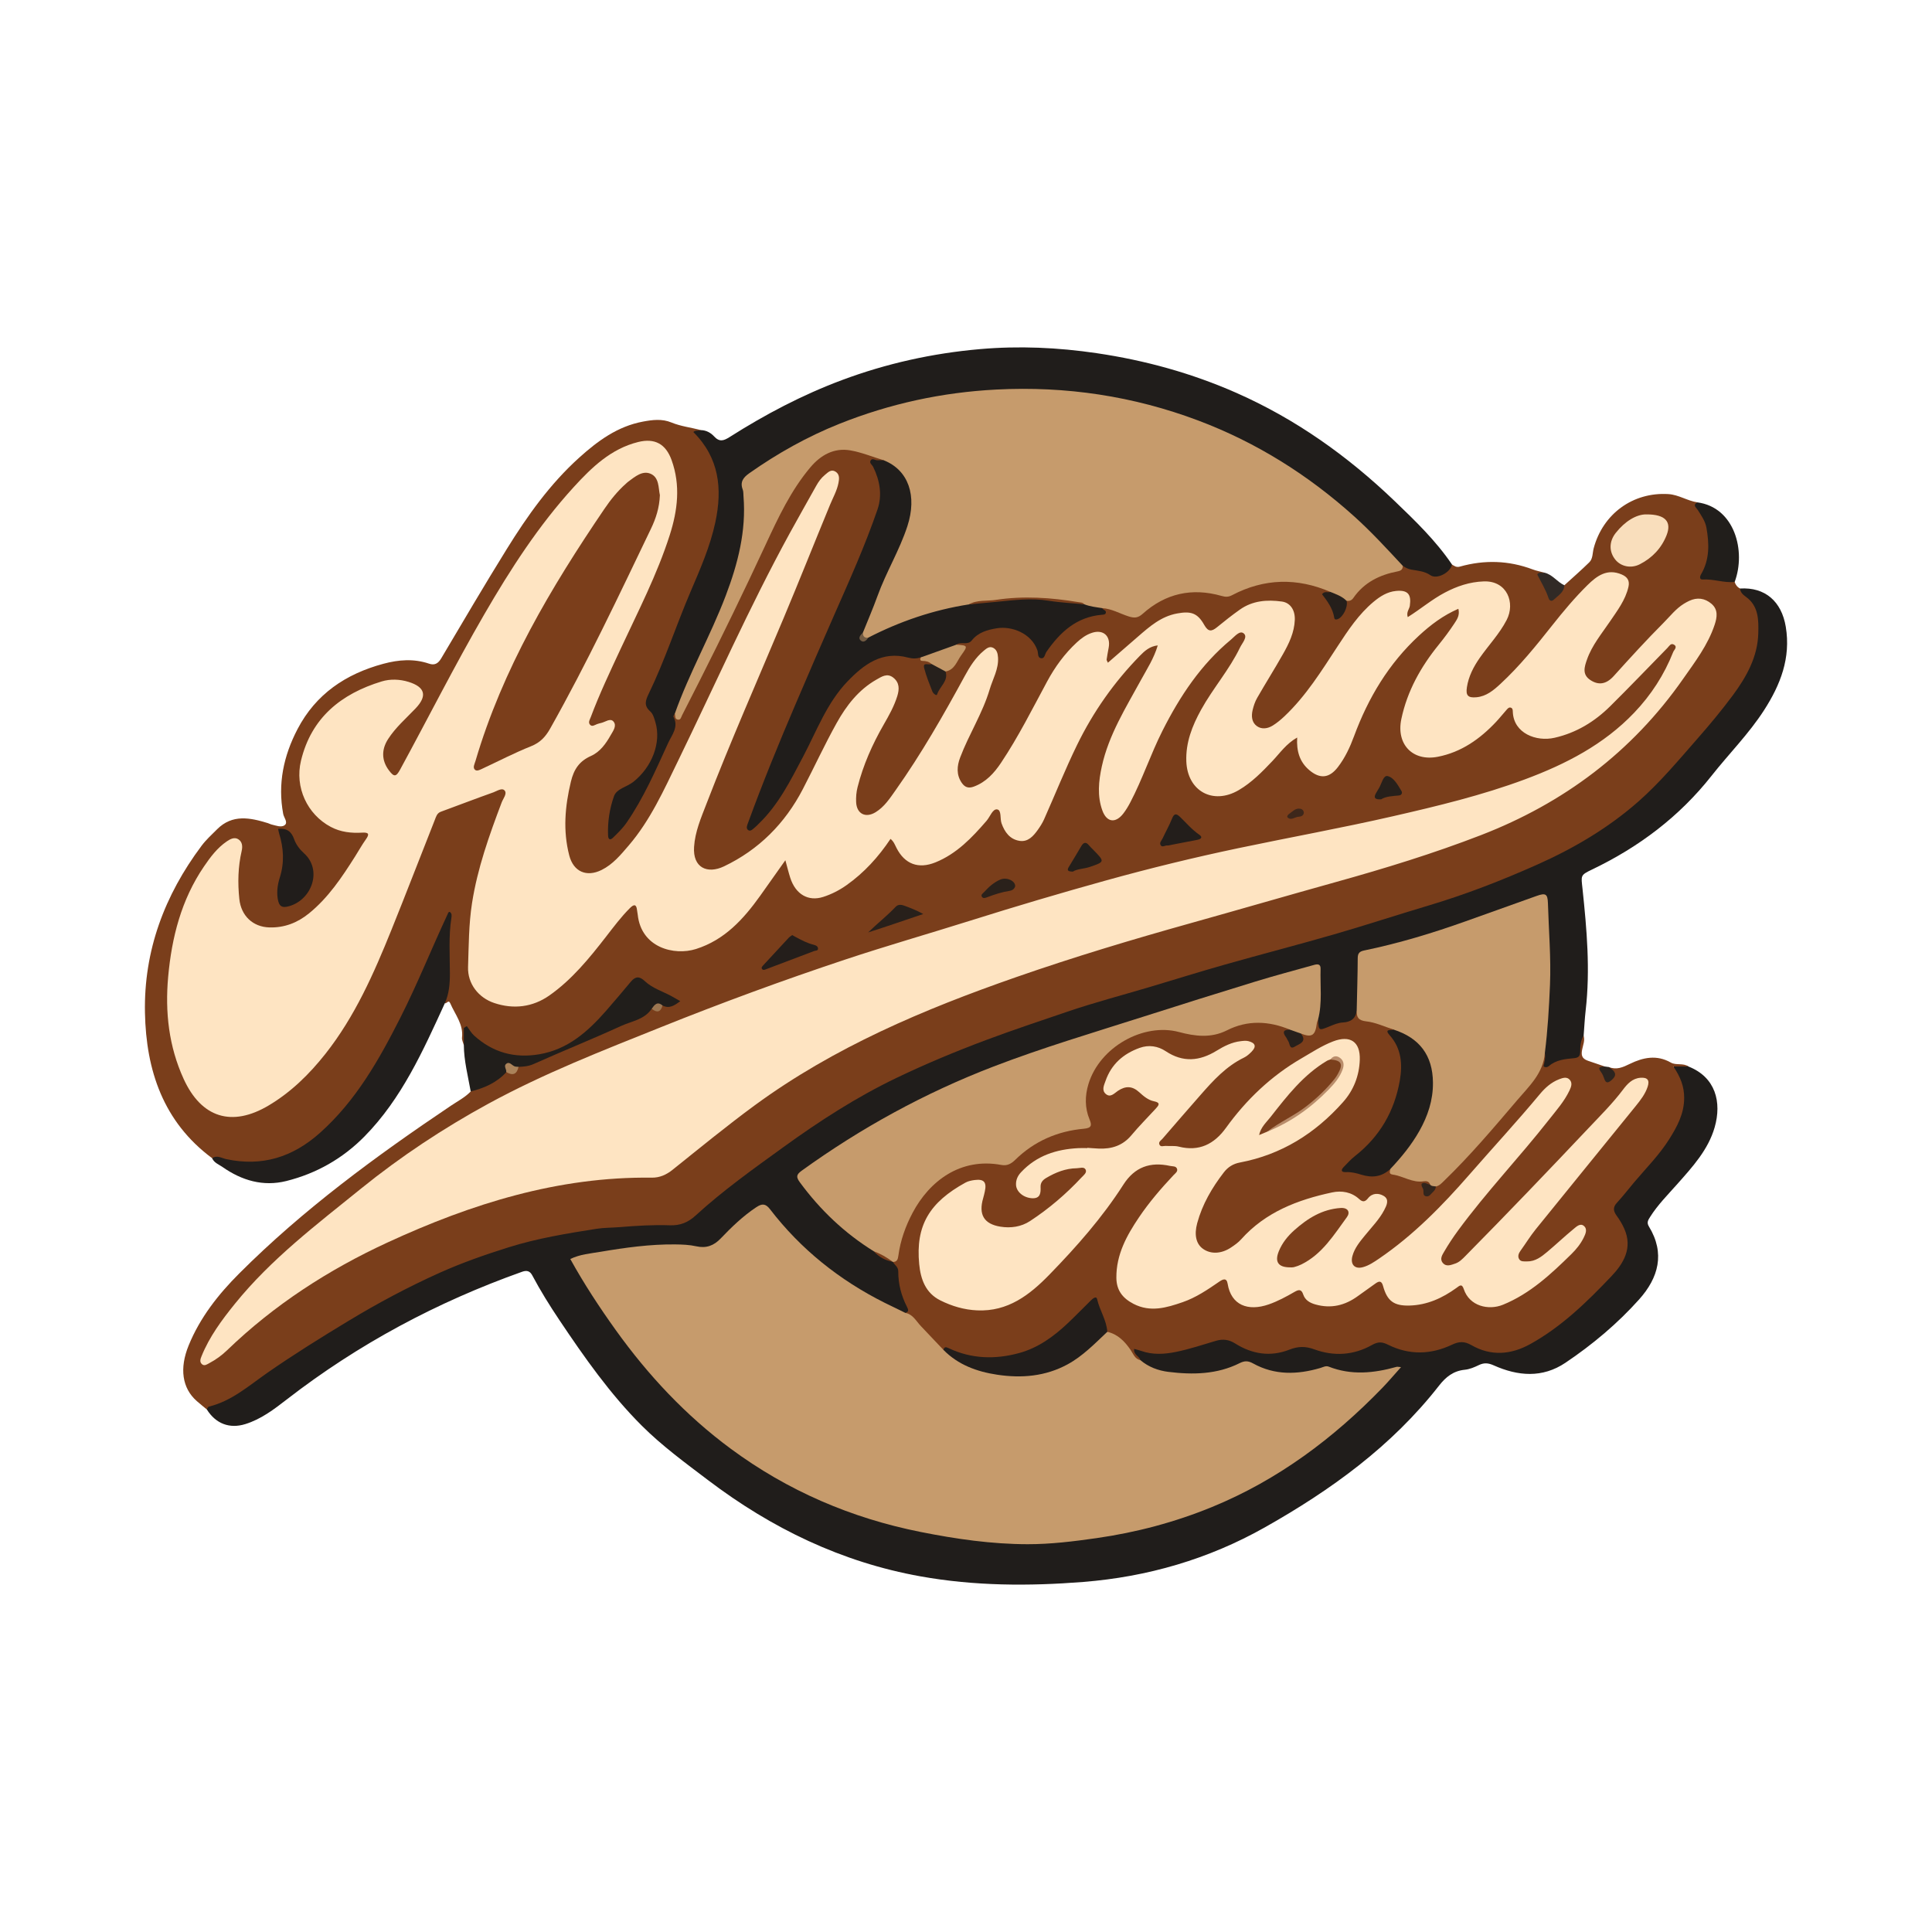 <?xml version="1.0" encoding="utf-8"?>
<!-- Generator: Adobe Illustrator 17.0.0, SVG Export Plug-In . SVG Version: 6.00 Build 0)  -->
<!DOCTYPE svg PUBLIC "-//W3C//DTD SVG 1.1//EN" "http://www.w3.org/Graphics/SVG/1.1/DTD/svg11.dtd">
<svg version="1.1" id="Layer_1" xmlns="http://www.w3.org/2000/svg" xmlns:xlink="http://www.w3.org/1999/xlink" x="0px" y="0px"
	 width="200px" height="200px" viewBox="0 0 200 200" enable-background="new 0 0 200 200" xml:space="preserve">

<g>
	<path fill="#7A3E1B" d="M48.014,108.188c-0.067-0.26-0.217-0.53-0.188-0.779c0.159-1.378-0.716-2.383-1.206-3.528
		c-0.196-0.457-0.385,0.059-0.568-0.029c-0.135-0.105-0.182-0.259-0.134-0.405c0.644-1.955,0.258-3.97,0.352-5.957
		c0.036-0.753-0.029-1.509,0.119-2.257c-1.881,4.212-3.66,8.461-5.845,12.518c-1.626,3.02-3.433,5.933-5.82,8.427
		c-2.605,2.722-5.607,4.613-9.582,4.375c-1.1-0.066-2.14-0.369-3.187-0.66c-5.055-3.755-6.831-9.076-6.949-15.059
		c-0.127-6.424,2.026-12.157,5.856-17.274c0.468-0.626,1.059-1.164,1.616-1.719c1.586-1.579,3.417-1.196,5.264-0.628
		c0.115,0.035,0.221,0.105,0.338,0.132c0.467,0.108,1.035,0.348,1.391,0.074c0.371-0.285-0.081-0.767-0.155-1.164
		c-0.58-3.108,0.043-6.016,1.483-8.776c1.9-3.639,4.998-5.715,8.883-6.763c1.584-0.427,3.154-0.55,4.736-0.013
		c0.581,0.197,0.942-0.019,1.257-0.551c2.247-3.791,4.478-7.593,6.801-11.338c2.123-3.423,4.45-6.702,7.468-9.425
		c1.928-1.74,3.977-3.252,6.615-3.745c0.995-0.186,1.974-0.309,2.945,0.092c0.983,0.406,2.041,0.519,3.058,0.789
		c-0.085,0.168-0.418,0.199-0.111,0.544c2.275,2.557,2.582,5.563,1.948,8.785c-0.502,2.551-1.535,4.914-2.543,7.282
		c-1.567,3.681-2.843,7.48-4.54,11.107c-0.171,0.365-0.161,0.698,0.088,1.021c1.499,1.941,1.254,4.965-1.008,7.271
		c-0.553,0.564-1.175,1.049-1.859,1.451c-0.317,0.186-0.665,0.371-0.763,0.743c-0.298,1.135-0.533,2.282-0.512,3.601
		c0.705-0.42,1.091-0.95,1.465-1.488c1.286-1.851,2.218-3.895,3.202-5.91c0.372-0.762,0.716-1.539,1.066-2.312
		c0.321-0.708,0.737-1.403,0.505-2.251c-0.063-0.23,0.008-0.492,0.319-0.564c0.389,0.219,0.597,0.026,0.786-0.309
		c0.463-0.82,0.817-1.692,1.244-2.529c2.699-5.292,5.259-10.65,7.767-16.035c1.072-2.303,2.256-4.568,3.89-6.551
		c1.557-1.889,3.423-2.437,5.732-1.668c0.519,0.173,1.049,0.294,1.578,0.43c0.295,0.076,0.706,0.047,0.726,0.525
		c-0.102,0.122-0.238,0.204-0.391,0.207c-0.58,0.012-0.533,0.289-0.356,0.707c0.807,1.905,0.582,3.77-0.158,5.655
		c-1.718,4.376-3.634,8.667-5.502,12.978c-2.447,5.647-4.93,11.279-7.041,17.064c-0.13,0.356-0.321,0.701-0.309,1.262
		c1.336-1.099,2.251-2.371,3.076-3.702c1.791-2.89,3.07-6.056,4.786-8.986c1.024-1.748,2.343-3.232,4.072-4.332
		c1.261-0.802,2.601-1.136,4.075-0.779c0.476,0.116,0.965,0.083,1.442,0.168c0.349,0.37,1.132,0.129,1.226,0.865
		c-0.308,0.236-0.506,0.479-0.301,0.916c0.252,0.539,0.333,1.153,0.664,1.71c0.594-0.557,0.771-1.262,0.985-1.949
		c0.567-0.443,0.955-1.037,1.397-1.593c0.439-0.553,0.261-0.851-0.275-1.112c-0.005-0.064,0.002-0.159,0.04-0.166
		c1.357-0.243,2.279-1.385,3.627-1.695c2.221-0.51,4.043,0.282,5.027,2.327c0.051,0.107,0.079,0.229,0.301,0.331
		c0.701-1.013,1.476-1.998,2.504-2.758c0.892-0.659,1.851-1.155,2.934-1.352c0.415-0.076,0.627-0.269,0.784-0.607
		c0.647-0.265,1.194,0.111,1.726,0.338c1.091,0.466,1.927,0.419,2.946-0.408c2.056-1.668,4.514-2.118,7.105-1.507
		c0.751,0.177,1.386,0.11,2.09-0.19c1.763-0.752,3.593-1.304,5.542-1.147c1.472,0.118,2.882,0.52,4.195,1.216
		c0.11,0.313-0.428,0.383-0.279,0.683c0.278,0.559,0.589,1.101,0.871,1.658c0.117,0.231,0.294,0.039,0.435-0.062
		c0.44-0.314,0.397-0.84,0.566-1.273c0.729-0.629,1.296-1.428,2.116-1.968c0.817-0.538,1.682-0.943,2.628-1.182
		c0.382-0.096,0.752-0.22,1.067-0.469c0.87,0.061,1.779,0.152,2.523,0.555c0.936,0.508,1.59,0.213,2.274-0.36
		c0.114-0.096,0.206-0.219,0.354-0.271c0.25,0.152,0.454,0.319,0.817,0.216c2.54-0.716,5.057-0.644,7.54,0.291
		c0.388,0.146,0.802,0.223,1.204,0.332c-0.075,0.148-0.356,0.221-0.341,0.257c0.301,0.722,0.62,1.44,1.07,2.081
		c0.129,0.183,0.328-0.011,0.466-0.12c0.335-0.263,0.515-0.676,0.879-0.911c0.864-0.789,1.749-1.558,2.583-2.378
		c0.38-0.374,0.322-0.961,0.452-1.448c0.95-3.563,4.064-5.837,7.729-5.611c1.068,0.066,1.97,0.701,3.01,0.854
		c0.018,0.39,0.298,0.653,0.484,0.954c1.164,1.896,1.173,3.897,0.482,5.923c-0.217,0.637-0.19,0.837,0.531,0.877
		c0.799,0.044,1.63,0.044,2.357,0.486c0.096,0.3,0.271,0.535,0.557,0.679c2.612,1.59,2.492,4.717,1.698,7.166
		c-0.625,1.925-1.767,3.581-3.022,5.153c-2.063,2.583-4.268,5.045-6.501,7.479c-3.885,4.234-8.675,7.138-13.892,9.43
		c-5.4,2.373-11.006,4.131-16.656,5.778c-6.519,1.9-13.09,3.614-19.595,5.561c-7.695,2.303-15.404,4.579-22.877,7.55
		c-6.136,2.439-11.922,5.517-17.274,9.428c-3.428,2.505-6.889,4.958-10.065,7.784c-0.668,0.594-1.397,0.856-2.307,0.864
		c-4.98,0.044-9.932,0.41-14.772,1.672c-3.289,0.857-6.483,1.987-9.586,3.397c-5.931,2.694-11.373,6.226-16.842,9.712
		c-1.351,0.861-2.498,2.018-3.908,2.813c-0.986,0.556-1.999,1.006-3.119,1.197c-0.347-0.288-0.701-0.569-1.039-0.866
		c-1.521-1.338-1.809-3.39-0.84-5.763c1.176-2.88,3.064-5.278,5.227-7.441c6.631-6.635,14.157-12.153,21.918-17.37
		c0.699-0.47,1.46-0.859,2.053-1.477c1.169-0.755,2.51-1.206,3.62-2.065c0.579,0.074,1.003-0.191,1.351-0.623
		c2.655-0.801,5.14-2.02,7.674-3.118c1.555-0.674,3.096-1.378,4.66-2.03c0.484-0.202,0.86-0.559,1.319-0.787
		c0.471,0.064,0.887-0.057,1.242-0.38c0.347-0.142,0.803,0.068,1.112-0.367c-0.707-0.548-1.553-0.809-2.3-1.247
		c-1.52-0.891-1.525-0.881-2.699,0.405c-1.507,1.65-2.794,3.515-4.665,4.81c-1.558,1.079-3.289,1.845-5.163,1.967
		c-2.171,0.142-4.18-0.522-5.852-2.004c-0.203-0.18-0.362-0.406-0.626-0.571C48.154,107.348,48.447,107.894,48.014,108.188z"/>
	<path fill="#201D1B" d="M21.409,145.904c0.065-0.099,0.114-0.268,0.198-0.288c2.367-0.573,4.131-2.152,6.062-3.497
		c2.726-1.898,5.555-3.655,8.398-5.376c3.042-1.841,6.179-3.516,9.427-4.976c2.329-1.047,4.728-1.884,7.166-2.649
		c2.971-0.931,6.017-1.429,9.073-1.91c0.805-0.127,1.627-0.111,2.441-0.178c1.715-0.142,3.445-0.25,5.162-0.188
		c1.096,0.039,1.904-0.306,2.671-1.008c2.839-2.599,5.97-4.824,9.082-7.077c3.723-2.695,7.57-5.184,11.718-7.173
		c3.036-1.455,6.142-2.752,9.302-3.932c2.785-1.041,5.605-1.976,8.416-2.933c2.753-0.938,5.573-1.674,8.363-2.505
		c2.646-0.788,5.281-1.614,7.937-2.366c3.761-1.066,7.547-2.044,11.303-3.129c3.26-0.943,6.486-2.005,9.739-2.974
		c3.858-1.149,7.599-2.604,11.271-4.242c3.799-1.694,7.36-3.791,10.486-6.547c2.228-1.965,4.135-4.253,6.091-6.484
		c1.275-1.455,2.514-2.939,3.668-4.496c1.424-1.922,2.572-3.995,2.634-6.414c0.033-1.321,0.06-2.818-1.275-3.775
		c-0.282-0.202-0.585-0.452-0.612-0.864c2.592-0.159,4.297,1.332,4.733,3.961c0.536,3.233-0.552,6.001-2.244,8.63
		c-1.577,2.45-3.64,4.512-5.434,6.788c-3.339,4.236-7.519,7.38-12.357,9.701c-1.258,0.603-1.153,0.62-1.006,2.014
		c0.441,4.181,0.811,8.37,0.325,12.579c-0.1,0.869-0.141,1.745-0.209,2.618c-0.088,0.621-0.303,1.226-0.269,1.86
		c0.022,0.404-0.143,0.641-0.526,0.715c-0.948,0.183-1.88,0.377-2.764,0.82c-0.559,0.28-0.835,0.003-0.768-0.65
		c0.034-0.333,0.071-0.66,0.016-0.992c0.15-1.897,0.356-3.788,0.44-5.693c0.092-2.089,0.171-4.171-0.025-6.255
		c-0.083-0.877-0.053-1.754-0.062-2.632c-0.015-1.526-0.076-1.589-1.548-1.07c-2.798,0.986-5.589,1.991-8.387,2.976
		c-2.603,0.916-5.264,1.628-7.954,2.226c-0.776,0.172-1.13,0.485-1.21,1.368c-0.143,1.573,0.037,3.151-0.182,4.715
		c-0.104,1.007-0.717,1.452-1.674,1.553c-0.482,0.051-0.923,0.263-1.371,0.441c-1.096,0.435-1.387,0.238-1.455-0.958
		c0.247-1.503,0.146-3.02,0.147-4.532c0.001-0.874-0.126-0.947-0.973-0.712c-6.277,1.739-12.506,3.637-18.689,5.685
		c-5.347,1.771-10.773,3.313-15.978,5.496c-4.761,1.997-9.308,4.398-13.637,7.209c-1.193,0.774-2.418,1.499-3.544,2.38
		c-0.569,0.445-0.691,0.755-0.233,1.386c1.694,2.33,3.752,4.271,6.086,5.937c0.37,0.264,0.761,0.497,1.104,0.797
		c0.546,0.583,1.268,0.87,1.982,1.174c0.086,0.041,0.162,0.094,0.231,0.159c0.386,0.251,0.536,0.622,0.57,1.065
		c0.087,1.144,0.346,2.244,0.805,3.302c0.178,0.409,0.37,0.882-0.295,1.091c-1.172-0.083-2.079-0.816-3.056-1.329
		c-4.209-2.209-7.857-5.127-10.831-8.859c-0.805-1.011-1.048-1.052-2.063-0.25c-1.022,0.808-2.013,1.659-2.9,2.619
		c-0.876,0.949-1.897,1.327-3.194,1.001c-1.218-0.306-2.486-0.242-3.714-0.122c-2.592,0.254-5.183,0.544-7.735,1.105
		c-0.583,0.128-0.806,0.309-0.448,0.899c2.334,3.838,4.788,7.585,7.79,10.951c2.226,2.496,4.599,4.829,7.231,6.891
		c3.36,2.632,7.017,4.76,10.954,6.413c4.306,1.807,8.794,2.885,13.403,3.579c1.983,0.298,3.98,0.351,5.96,0.626
		c1.333,0.185,2.662-0.106,3.989-0.19c4.404-0.281,8.723-1.086,12.912-2.479c5.279-1.757,10.145-4.295,14.509-7.785
		c1.992-1.593,3.898-3.271,5.734-5.037c0.68-0.654,1.213-1.435,2.056-2.238c-0.675,0.145-1.163,0.228-1.644,0.33
		c-1.552,0.329-3.082,0.196-4.588-0.228c-0.577-0.163-1.106-0.174-1.686-0.006c-2.327,0.67-4.614,0.615-6.808-0.514
		c-0.412-0.212-0.807-0.224-1.218-0.025c-2.275,1.103-4.709,1.058-7.136,0.916c-1.257-0.074-2.421-0.534-3.406-1.366
		c-0.231-0.426-0.942-0.74-0.584-1.299c0.33-0.516,0.879-0.047,1.327,0.026c1.53,0.248,3.015,0.062,4.477-0.423
		c0.921-0.306,1.859-0.549,2.803-0.776c0.685-0.165,1.322-0.122,1.927,0.242c1.974,1.188,4.016,1.434,6.166,0.494
		c0.613-0.268,1.244-0.169,1.861,0.067c2.138,0.816,4.217,0.68,6.215-0.441c0.499-0.28,0.985-0.293,1.475-0.046
		c2.3,1.162,4.597,1.128,6.897,0.007c0.588-0.286,1.169-0.251,1.752,0.027c0.41,0.195,0.827,0.374,1.246,0.551
		c1.67,0.708,3.27,0.315,4.715-0.5c3.518-1.985,6.481-4.66,9.021-7.788c1.257-1.548,1.253-3.196,0.109-4.863
		c-0.687-1-0.63-1.324,0.19-2.342c1.596-1.981,3.441-3.76,4.874-5.871c0.957-1.41,1.774-2.885,1.674-4.704
		c-0.041-0.755-0.233-1.422-0.6-2.065c-0.145-0.254-0.381-0.541-0.183-0.836c0.199-0.296,0.549-0.201,0.839-0.134
		c0.236,0.055,0.489-0.022,0.711,0.106c2.798,1.1,3.457,3.685,2.703,6.298c-0.671,2.325-2.289,4.086-3.857,5.856
		c-0.981,1.108-2.034,2.158-2.829,3.422c-0.199,0.316-0.37,0.57-0.119,0.981c1.698,2.78,0.991,5.313-1.014,7.553
		c-2.246,2.509-4.827,4.671-7.622,6.552c-2.396,1.612-4.93,1.39-7.437,0.268c-0.562-0.251-0.996-0.284-1.534-0.024
		c-0.457,0.221-0.955,0.434-1.45,0.482c-1.181,0.115-1.967,0.746-2.668,1.644c-4.892,6.267-11.203,10.822-18.043,14.678
		c-5.822,3.282-12.137,5.118-18.793,5.644c-5.626,0.445-11.257,0.423-16.842-0.578c-8.167-1.464-15.415-4.971-21.986-9.955
		c-2.361-1.791-4.769-3.549-6.864-5.641c-3.286-3.28-5.948-7.078-8.527-10.925c-1.008-1.503-1.964-3.039-2.815-4.639
		c-0.228-0.429-0.541-0.553-1.047-0.373c-8.801,3.13-16.941,7.473-24.335,13.196c-1.338,1.036-2.682,2.07-4.339,2.58
		C23.76,147.924,22.335,147.385,21.409,145.904z"/>
	<path fill="#7B3E1B" d="M93.724,135.911c0.384-0.123,0.317-0.331,0.166-0.626c-0.587-1.147-0.909-2.375-0.902-3.662
		c0.002-0.485-0.372-0.656-0.552-0.983c0.455-1.472,0.733-2.999,1.378-4.413c1.175-2.577,2.898-4.605,5.633-5.61
		c1.274-0.468,2.594-0.587,3.936-0.387c0.533,0.079,1.014,0.054,1.436-0.345c1.978-1.873,4.348-2.939,7.023-3.343
		c0.567-0.086,0.676-0.315,0.553-0.855c-0.703-3.091,0.528-6.059,3.169-7.79c2.04-1.337,4.19-1.904,6.642-1.335
		c1.849,0.429,3.686,0.373,5.502-0.46c1.954-0.896,3.947-0.65,5.849,0.325c0.018,0.358-0.382,0.692-0.051,1.077
		c0.147,0.172,0.136,0.531,0.429,0.514c0.32-0.019,0.521-0.269,0.597-0.587c0.04-0.171-0.013-0.363,0.12-0.513
		c0.792,0.038,1.386-0.167,1.439-1.107c0.009-0.155,0.108-0.35,0.355-0.273c0.059,1.177,0.059,1.177,1.194,0.71
		c0.444-0.182,0.881-0.374,1.376-0.401c0.779-0.043,1.329-0.378,1.43-1.225c0.667,1.056,1.89,0.908,2.86,1.305
		c0.379,0.155,0.863,0.097,1.031,0.603c-0.12,0.288-0.161,0.545,0.045,0.844c0.994,1.443,1.092,3.06,0.781,4.713
		c-0.581,3.096-2.12,5.644-4.531,7.667c-0.413,0.347-0.836,0.681-1.195,1.21c0.882,0.194,1.662,0.407,2.465,0.523
		c0.441,0.064,0.836-0.068,1.218-0.277c0.259-0.141,0.497-0.367,0.837-0.261c0.893,0.669,1.93,0.904,3.012,1.016
		c0.458,0.047,0.999-0.066,1.189,0.559c-0.04,0.183-0.187,0.219-0.34,0.234c-0.351,0.034-0.288,0.237-0.183,0.447
		c0.126,0.251,0.289,0.144,0.44,0.027c0.193-0.149,0.33-0.352,0.487-0.535c2.638-2.384,4.957-5.066,7.242-7.777
		c0.84-0.996,1.686-1.988,2.543-2.968c0.557-0.637,0.962-1.299,1.071-2.154c0.039-0.301-0.022-0.764,0.504-0.8
		c0.088,0.481-0.04,0.949-0.137,1.396c0.232,0.148,0.443,0.063,0.55-0.03c0.76-0.663,1.706-0.734,2.629-0.824
		c0.488-0.047,0.608-0.256,0.616-0.687c0.011-0.566,0.039-1.138,0.354-1.643c0.155,0.495-0.055,0.955-0.146,1.423
		c-0.108,0.556-0.08,0.941,0.598,1.178c0.566,0.199,1.142,0.379,1.708,0.582c-0.298,0.465-0.004,0.81,0.291,1.084
		c0.228,0.212,0.52-0.154,0.382-0.506c-0.069-0.174-0.364-0.247-0.23-0.514c0.796,0.326,1.451,0.034,2.184-0.325
		c1.358-0.664,2.784-0.972,4.242-0.136c0.545,0.312,1.273,0.016,1.829,0.408c-0.452,0-0.903,0-1.567,0
		c0.734,1.071,1.125,2.075,1.12,3.264c-0.007,1.639-0.736,2.969-1.549,4.261c-1.016,1.616-2.371,2.977-3.602,4.429
		c-0.606,0.715-1.174,1.464-1.81,2.15c-0.451,0.486-0.368,0.876-0.016,1.359c0.298,0.409,0.559,0.844,0.773,1.321
		c0.904,2.023-0.093,3.627-1.333,4.932c-2.518,2.65-5.149,5.219-8.392,7.016c-1.996,1.106-4.065,1.279-6.101,0.11
		c-0.709-0.407-1.264-0.397-2.008-0.043c-2.172,1.032-4.409,1.094-6.595,0.012c-0.62-0.307-1.029-0.355-1.705,0.027
		c-1.871,1.057-3.934,1.183-5.945,0.444c-0.93-0.342-1.69-0.321-2.586,0.03c-1.959,0.768-3.854,0.47-5.615-0.641
		c-0.639-0.404-1.27-0.487-1.987-0.274c-1.38,0.41-2.753,0.868-4.16,1.153c-1.175,0.237-2.397,0.313-3.578-0.109
		c-0.22-0.079-0.45-0.129-0.732-0.209c-0.075,0.612,0.533,0.754,0.652,1.166c-0.435,0.275-0.739-0.032-0.88-0.327
		c-0.567-1.182-1.601-1.852-2.629-2.54c-0.288-0.859-0.786-1.637-0.963-2.54c-0.132-0.674-0.445-0.597-0.853-0.202
		c-0.937,0.903-1.828,1.849-2.814,2.706c-2.545,2.211-5.488,3.11-8.821,2.827c-0.793-0.067-1.526-0.365-2.275-0.602
		c-0.369-0.117-0.708-0.355-1.125-0.29c-0.62-0.171-1.009-0.67-1.416-1.096c-0.853-0.894-1.581-1.908-2.579-2.664
		C93.665,136.045,93.688,135.968,93.724,135.911z"/>
	<path fill="#201D1B" d="M69.855,73.881c-0.052,0.104-0.177,0.248-0.145,0.306c0.582,1.071-0.159,1.884-0.551,2.741
		c-1.29,2.821-2.526,5.672-4.301,8.243c-0.401,0.581-0.902,1.059-1.397,1.546c-0.291,0.286-0.495,0.194-0.513-0.21
		c-0.063-1.405,0.155-2.803,0.617-4.097c0.273-0.764,1.334-0.948,1.995-1.47c1.923-1.52,2.913-4.051,2.291-6.163
		c-0.117-0.399-0.244-0.876-0.532-1.127c-0.692-0.602-0.496-1.149-0.166-1.83c1.666-3.432,2.837-7.069,4.334-10.572
		c1.001-2.341,2.028-4.674,2.566-7.19c0.744-3.481,0.397-6.673-2.279-9.334c0.26-0.247,0.561-0.085,0.79-0.198
		c0.549,0.012,1.019,0.278,1.358,0.648c0.564,0.616,1.005,0.452,1.624,0.059c3.674-2.333,7.511-4.353,11.598-5.881
		c4.614-1.725,9.372-2.78,14.279-3.21c4.063-0.356,8.095-0.174,12.127,0.422c4.994,0.738,9.805,2.064,14.43,4.102
		c6.158,2.714,11.541,6.554,16.374,11.186c2.139,2.05,4.279,4.112,5.956,6.586c-0.167,0.841-1.567,1.572-2.231,1.11
		c-0.607-0.422-1.297-0.459-1.967-0.58c-0.348-0.063-0.621-0.203-0.893-0.391c-0.487,0.083-0.698-0.315-0.933-0.593
		c-1.97-2.322-4.218-4.352-6.584-6.251c-6.754-5.42-14.386-8.912-22.931-10.409c-3.174-0.556-6.37-0.878-9.578-0.811
		c-7.042,0.146-13.823,1.537-20.242,4.545c-2.371,1.111-4.591,2.458-6.773,3.889c-0.755,0.495-1.088,1.046-0.98,2.026
		c0.434,3.93-0.52,7.643-1.969,11.258c-1.229,3.069-2.745,6.01-4.034,9.052c-0.248,0.587-0.493,1.174-0.7,1.776
		C70.378,73.403,70.268,73.763,69.855,73.881z"/>
	<path fill="#211E1C" d="M21.955,119.893c0.513-0.346,1.004,0.001,1.471,0.101c3.719,0.793,6.884-0.21,9.697-2.721
		c3.737-3.336,6.127-7.582,8.343-11.964c1.765-3.492,3.215-7.126,4.87-10.668c0.048-0.102,0.057-0.235,0.223-0.243
		c0.244,0.165,0.198,0.432,0.163,0.655c-0.291,1.899-0.154,3.81-0.149,5.714c0.003,1.072-0.082,2.102-0.522,3.086
		c-2.254,4.913-4.455,9.867-8.325,13.797c-2.252,2.286-4.977,3.831-8.085,4.609c-2.404,0.601-4.615-0.055-6.608-1.451
		C22.654,120.542,22.16,120.376,21.955,119.893z"/>
	<path fill="#211E1B" d="M67.465,104.423c-0.749,1.13-2.073,1.282-3.165,1.782c-2.993,1.371-6.053,2.595-9.057,3.941
		c-0.532,0.238-1.03,0.276-1.566,0.294c-0.352,0.34-1.087-0.206-1.26,0.545c-0.996,1.097-2.286,1.654-3.689,2
		c-0.285-1.592-0.696-3.165-0.713-4.797c0-0.59,0-1.18,0-1.77c0.102-0.067,0.204-0.134,0.307-0.2c0.25,0.33,0.455,0.71,0.756,0.983
		c1.932,1.744,4.17,2.379,6.759,1.935c2.959-0.507,5.011-2.347,6.888-4.479c0.877-0.997,1.727-2.017,2.581-3.034
		c0.463-0.552,0.881-0.593,1.436-0.066c0.798,0.756,1.874,1.071,2.821,1.592c0.261,0.144,0.517,0.295,0.859,0.492
		c-0.607,0.448-1.126,0.811-1.835,0.448C68.196,104.145,67.867,104.407,67.465,104.423z"/>
	<path fill="#211E1B" d="M179.572,60.243c-1.117,0.115-2.191-0.323-3.311-0.254c-0.34,0.021-0.309-0.297-0.167-0.538
		c0.895-1.523,0.849-3.161,0.557-4.816c-0.122-0.692-0.533-1.264-0.902-1.849c-0.146-0.232-0.581-0.505-0.029-0.782
		C179.578,52.529,180.765,57.056,179.572,60.243z"/>
	<path fill="#312A26" d="M161.945,60.586c-0.031,0.737-0.646,1.055-1.089,1.486c-0.205,0.199-0.447,0.165-0.554-0.163
		c-0.281-0.86-0.762-1.626-1.167-2.438c0.192-0.318,0.504-0.105,0.735-0.191C160.717,59.469,161.193,60.247,161.945,60.586z"/>
	<path fill="#2C241F" d="M166.539,110.461c0.802,0.509,0.861,0.897,0.218,1.412c-0.302,0.242-0.525,0.255-0.671-0.167
		c-0.088-0.253-0.188-0.518-0.35-0.727c-0.435-0.561,0.01-0.534,0.361-0.582C166.244,110.418,166.391,110.44,166.539,110.461z"/>
	<path fill="#FEE4C2" d="M145.729,63.885c1.343-0.842,2.495-1.829,3.829-2.534c1.269-0.671,2.582-1.116,4.05-1.165
		c2.416-0.08,3.274,2.231,2.361,3.994c-0.745,1.438-1.864,2.604-2.781,3.916c-0.648,0.928-1.16,1.912-1.335,3.048
		c-0.131,0.85,0.111,1.116,0.982,1.037c1.033-0.093,1.777-0.725,2.491-1.385c1.986-1.838,3.681-3.935,5.354-6.051
		c1.147-1.45,2.334-2.871,3.652-4.17c0.975-0.961,2.039-1.753,3.551-1.103c0.604,0.26,0.838,0.656,0.692,1.288
		c-0.313,1.363-1.149,2.449-1.909,3.571c-0.862,1.273-1.86,2.462-2.38,3.94c-0.269,0.765-0.52,1.545,0.334,2.118
		c0.833,0.559,1.638,0.477,2.435-0.407c1.684-1.867,3.374-3.724,5.15-5.504c0.683-0.684,1.275-1.464,2.114-1.98
		c0.179-0.11,0.363-0.212,0.553-0.3c0.824-0.386,1.607-0.276,2.289,0.297c0.723,0.608,0.593,1.408,0.339,2.178
		c-0.695,2.1-2.031,3.841-3.274,5.618c-5.29,7.562-12.348,12.848-20.93,16.166c-4.909,1.898-9.929,3.438-14.995,4.849
		c-5.039,1.404-10.062,2.867-15.1,4.276c-6.056,1.694-12.076,3.502-18.014,5.572c-9.555,3.331-18.839,7.242-27.063,13.273
		c-2.902,2.129-5.687,4.418-8.499,6.668c-0.65,0.52-1.337,0.826-2.152,0.816c-9.69-0.121-18.666,2.702-27.337,6.701
		c-6.136,2.83-11.755,6.464-16.639,11.177c-0.545,0.526-1.163,0.97-1.833,1.325c-0.225,0.119-0.499,0.334-0.756,0.108
		c-0.271-0.239-0.16-0.542-0.041-0.837c0.816-2.016,2.091-3.735,3.445-5.411c3.746-4.638,8.468-8.214,13.054-11.924
		c4.118-3.331,8.526-6.25,13.184-8.792c5.743-3.135,11.823-5.5,17.876-7.928c6.281-2.519,12.633-4.856,19.054-6.992
		c4.298-1.43,8.657-2.676,12.978-4.037c4.671-1.471,9.365-2.863,14.084-4.172c4.519-1.253,9.071-2.365,13.663-3.33
		c5.326-1.119,10.683-2.086,15.991-3.302c4.627-1.06,9.237-2.168,13.691-3.829c4.2-1.566,8.131-3.585,11.28-6.884
		c1.754-1.838,3.111-3.931,4.043-6.292c0.086-0.217,0.494-0.531,0.057-0.77c-0.309-0.169-0.473,0.164-0.657,0.352
		c-1.971,2.012-3.917,4.049-5.919,6.03c-1.617,1.6-3.502,2.754-5.762,3.269c-1.907,0.435-4.217-0.466-4.322-2.647
		c-0.009-0.18,0.005-0.395-0.198-0.469c-0.201-0.073-0.338,0.096-0.456,0.229c-0.363,0.408-0.701,0.837-1.074,1.234
		c-1.669,1.778-3.61,3.148-6.039,3.62c-2.618,0.509-4.321-1.31-3.775-3.903c0.612-2.91,2.017-5.41,3.87-7.694
		c0.571-0.704,1.114-1.435,1.613-2.191c0.272-0.413,0.592-0.854,0.422-1.53c-1.563,0.676-2.863,1.654-4.076,2.775
		c-3.137,2.898-5.257,6.444-6.727,10.421c-0.418,1.132-0.93,2.236-1.678,3.203c-0.885,1.144-1.847,1.238-2.952,0.302
		c-1-0.846-1.337-1.97-1.254-3.375c-1.142,0.647-1.786,1.613-2.56,2.429c-1.066,1.123-2.14,2.226-3.491,3.017
		c-2.659,1.557-5.31,0.109-5.425-2.98c-0.072-1.941,0.606-3.67,1.526-5.336c1.228-2.225,2.931-4.151,4.034-6.449
		c0.225-0.469,0.822-1.085,0.388-1.455c-0.419-0.357-0.929,0.311-1.324,0.638c-3.111,2.575-5.281,5.85-7.086,9.421
		c-1.228,2.43-2.075,5.025-3.341,7.434c-0.21,0.399-0.444,0.793-0.719,1.149c-0.797,1.031-1.715,0.929-2.168-0.312
		c-0.545-1.494-0.389-3.055-0.057-4.57c0.716-3.267,2.483-6.068,4.058-8.954c0.618-1.133,1.336-2.221,1.732-3.569
		c-0.829,0.091-1.357,0.569-1.848,1.072c-2.665,2.725-4.829,5.799-6.503,9.23c-1.232,2.525-2.271,5.131-3.413,7.693
		c-0.17,0.382-0.4,0.745-0.643,1.087c-0.468,0.657-1.021,1.294-1.914,1.149c-0.992-0.161-1.529-0.909-1.85-1.814
		c-0.176-0.497,0.02-1.364-0.455-1.439c-0.466-0.074-0.73,0.755-1.095,1.178c-1.511,1.75-3.095,3.419-5.3,4.308
		c-1.758,0.709-3.168,0.179-4.023-1.494c-0.164-0.32-0.277-0.662-0.619-0.941c-1.256,1.879-2.729,3.498-4.551,4.789
		c-0.749,0.53-1.548,0.939-2.415,1.218c-1.543,0.497-2.858-0.261-3.412-1.972c-0.174-0.537-0.305-1.088-0.508-1.824
		c-0.936,1.322-1.765,2.502-2.603,3.674c-1.732,2.423-3.685,4.578-6.653,5.516c-2.249,0.711-5.672-0.127-6.029-3.571
		c-0.016-0.151-0.055-0.299-0.07-0.449c-0.067-0.656-0.336-0.616-0.729-0.225c-0.926,0.922-1.702,1.968-2.501,2.996
		c-1.732,2.229-3.524,4.428-5.846,6.058c-1.715,1.203-3.698,1.46-5.725,0.774c-1.604-0.543-2.75-1.982-2.692-3.724
		c0.073-2.203,0.069-4.413,0.411-6.609c0.563-3.617,1.784-7.028,3.07-10.426c0.153-0.404,0.577-0.896,0.313-1.222
		c-0.271-0.335-0.798,0.047-1.176,0.181c-1.82,0.645-3.623,1.341-5.436,2.006c-0.407,0.149-0.494,0.519-0.622,0.842
		c-1.503,3.794-2.963,7.604-4.491,11.387c-1.823,4.515-3.783,8.969-6.83,12.828c-1.66,2.101-3.557,3.968-5.883,5.351
		c-3.811,2.265-6.957,1.278-8.798-2.748c-1.54-3.369-1.931-6.919-1.604-10.559c0.367-4.085,1.36-7.99,3.711-11.437
		c0.664-0.974,1.37-1.923,2.372-2.603c0.377-0.256,0.789-0.457,1.176-0.215c0.417,0.261,0.464,0.725,0.351,1.218
		c-0.378,1.641-0.417,3.301-0.241,4.972c0.182,1.726,1.391,2.893,3.119,2.94c1.542,0.042,2.888-0.475,4.093-1.454
		c2.012-1.634,3.412-3.748,4.775-5.899c0.372-0.587,0.709-1.199,1.112-1.763c0.389-0.545,0.301-0.735-0.372-0.696
		c-1.133,0.066-2.234-0.049-3.262-0.595c-2.442-1.297-3.743-4.103-3.084-6.847c1.072-4.46,4.159-6.932,8.351-8.21
		c0.886-0.27,1.875-0.237,2.788,0.047c1.725,0.536,1.956,1.453,0.718,2.752c-0.981,1.03-2.068,1.964-2.845,3.176
		c-0.696,1.085-0.667,2.211,0.078,3.211c0.534,0.718,0.75,0.715,1.166-0.049c2.916-5.354,5.659-10.802,8.717-16.078
		c2.704-4.665,5.621-9.195,9.268-13.185c1.851-2.025,3.844-3.961,6.667-4.66c1.714-0.424,2.856,0.195,3.461,1.878
		c0.938,2.61,0.625,5.188-0.19,7.744c-1.308,4.101-3.286,7.915-5.093,11.803c-1.082,2.327-2.184,4.646-3.086,7.052
		c-0.094,0.251-0.286,0.528-0.094,0.769c0.222,0.278,0.495,0.046,0.743-0.042c0.143-0.051,0.29-0.091,0.437-0.124
		c0.427-0.097,0.94-0.533,1.268-0.139c0.368,0.442-0.056,0.988-0.294,1.409c-0.493,0.876-1.098,1.729-2.032,2.146
		c-1.207,0.539-1.776,1.371-2.087,2.667c-0.613,2.552-0.831,5.072-0.172,7.626c0.437,1.694,1.788,2.288,3.353,1.512
		c1.172-0.582,1.981-1.572,2.81-2.539c2.231-2.605,3.617-5.701,5.098-8.745c3.831-7.872,7.363-15.89,11.569-23.578
		c0.898-1.641,1.826-3.266,2.736-4.901c0.238-0.428,0.521-0.822,0.9-1.131c0.318-0.26,0.647-0.633,1.113-0.331
		c0.428,0.277,0.374,0.743,0.293,1.159c-0.156,0.808-0.568,1.524-0.879,2.277c-1.612,3.909-3.172,7.839-4.808,11.738
		c-2.687,6.404-5.495,12.758-7.993,19.241c-0.553,1.436-1.167,2.849-1.269,4.425c-0.141,2.164,1.378,2.833,3.1,2.012
		c3.597-1.714,6.313-4.439,8.157-7.989c1.183-2.276,2.258-4.612,3.506-6.851c1.005-1.804,2.268-3.441,4.121-4.495
		c0.547-0.311,1.115-0.702,1.748-0.193c0.642,0.515,0.627,1.186,0.406,1.902c-0.324,1.049-0.856,1.996-1.399,2.939
		c-1.179,2.051-2.135,4.195-2.715,6.498c-0.128,0.508-0.168,1.016-0.147,1.532c0.051,1.216,0.968,1.695,2.018,1.052
		c0.905-0.554,1.466-1.424,2.061-2.264c2.676-3.778,4.965-7.79,7.175-11.851c0.52-0.956,1.099-1.886,1.952-2.594
		c0.273-0.226,0.585-0.511,0.978-0.308c0.385,0.199,0.479,0.587,0.505,1.003c0.075,1.201-0.543,2.216-0.867,3.308
		c-0.735,2.474-2.153,4.653-3.057,7.053c-0.327,0.867-0.407,1.771,0.166,2.609c0.314,0.459,0.686,0.602,1.246,0.397
		c1.267-0.465,2.113-1.405,2.823-2.467c1.798-2.69,3.243-5.584,4.777-8.427c0.81-1.5,1.803-2.865,3.06-4.029
		c0.471-0.436,0.971-0.805,1.595-1.006c1.143-0.367,1.93,0.321,1.715,1.522c-0.075,0.416-0.156,0.831-0.217,1.249
		c-0.011,0.073,0.06,0.159,0.132,0.33c1.054-0.914,2.07-1.796,3.087-2.678c1.213-1.053,2.407-2.114,4.079-2.42
		c1.413-0.259,2.104-0.065,2.804,1.179c0.409,0.726,0.753,0.714,1.323,0.248c0.772-0.632,1.557-1.253,2.372-1.829
		c1.315-0.93,2.818-1.045,4.351-0.832c0.863,0.12,1.37,0.875,1.333,1.892c-0.047,1.307-0.605,2.459-1.231,3.564
		c-0.862,1.521-1.795,3.002-2.666,4.519c-0.222,0.387-0.37,0.832-0.472,1.269c-0.143,0.614-0.096,1.265,0.447,1.653
		c0.504,0.36,1.125,0.259,1.64-0.061c0.433-0.269,0.834-0.603,1.206-0.954c2.245-2.121,3.855-4.725,5.529-7.283
		c1.077-1.646,2.167-3.293,3.697-4.569c0.675-0.563,1.419-1.042,2.334-1.128c1.207-0.113,1.599,0.333,1.423,1.541
		C145.891,63.071,145.563,63.352,145.729,63.885z"/>
	<path fill="#C69B6C" d="M69.855,73.881c1.484-4.192,3.697-8.07,5.274-12.221c1.257-3.307,2.129-6.688,1.838-10.274
		c-0.02-0.241,0-0.5-0.084-0.719c-0.297-0.781,0.073-1.248,0.674-1.672c2.927-2.062,6.033-3.803,9.357-5.13
		c5.208-2.078,10.603-3.25,16.224-3.539c7.214-0.371,14.192,0.676,20.924,3.214c5.998,2.261,11.355,5.621,16.128,9.919
		c1.784,1.606,3.397,3.368,5.027,5.119c-0.006,0.352-0.159,0.5-0.534,0.571c-1.86,0.353-3.476,1.146-4.587,2.754
		c-0.184,0.266-0.411,0.325-0.697,0.302c-0.663-0.122-1.255-0.371-1.675-0.931c-3.446-1.48-6.848-1.413-10.179,0.338
		c-0.396,0.208-0.695,0.191-1.101,0.075c-3.052-0.868-5.797-0.261-8.162,1.861c-0.48,0.43-0.855,0.452-1.453,0.261
		c-0.908-0.29-1.753-0.798-2.732-0.856c-0.695,0.466-1.334,0.042-1.991-0.122c-0.732-0.448-1.583-0.37-2.377-0.487
		c-2.248-0.332-4.503-0.32-6.755,0.058c-0.859,0.144-1.75,0.081-2.588,0.375c-3.359,0.671-6.618,1.654-9.713,3.142
		c-0.272,0.131-0.537,0.279-0.846,0.313c-0.427,0.007-0.67-0.194-0.708-0.626c0.865-2.771,1.965-5.451,3.23-8.061
		c0.689-1.421,1.26-2.873,1.594-4.421c0.42-1.945-0.181-3.5-1.713-4.73c-0.276-0.222-0.65-0.349-0.75-0.749
		c-1.148-0.35-2.276-0.816-3.449-1.022c-1.701-0.298-3.08,0.494-4.144,1.757c-2.025,2.402-3.342,5.231-4.652,8.051
		c-2.196,4.728-4.472,9.417-6.823,14.07c-0.599,1.185-1.21,2.365-1.807,3.551c-0.107,0.212-0.139,0.514-0.468,0.438
		C69.825,74.419,69.928,74.097,69.855,73.881z"/>
	<path fill="#201D1B" d="M89.866,66.017c3.29-1.698,6.753-2.875,10.415-3.447c3.985-0.724,7.971-0.873,11.958-0.016
		c0.598,0.236,1.232,0.301,1.86,0.399c0.08,0.197,0.421,0.204,0.381,0.463c-0.034,0.223-0.26,0.212-0.436,0.227
		c-2.613,0.227-4.31,1.806-5.717,3.836c-0.161,0.233-0.178,0.694-0.524,0.664c-0.428-0.038-0.309-0.528-0.408-0.813
		c-0.623-1.787-2.665-2.534-4.181-2.295c-0.975,0.154-1.952,0.42-2.621,1.268c-0.423,0.536-1.128,0.069-1.601,0.438
		c-0.024,0.122-0.062,0.264-0.171,0.306c-1.137,0.437-2.217,1.079-3.5,1.007c-0.438,0.133-0.852,0.144-1.318,0.019
		c-2.69-0.719-4.581,0.705-6.281,2.479c-2.126,2.219-3.172,5.095-4.574,7.753c-1.309,2.481-2.555,5.007-4.624,6.987
		c-0.109,0.105-0.207,0.224-0.326,0.316c-0.23,0.177-0.485,0.526-0.765,0.31c-0.245-0.189-0.066-0.544,0.041-0.837
		c1.492-4.082,3.134-8.104,4.844-12.099c1.324-3.095,2.655-6.187,4.014-9.266c1.6-3.625,3.226-7.242,4.511-10.99
		c0.499-1.456,0.244-2.985-0.455-4.398c-0.11-0.223-0.463-0.422-0.226-0.706c0.179-0.213,0.45,0.044,0.687,0.025
		c0.21-0.017,0.423-0.001,0.634,0c2.575,1.018,3.468,3.684,2.452,6.813c-0.815,2.509-2.204,4.765-3.097,7.239
		c-0.461,1.277-1.003,2.525-1.508,3.786c-0.118,0.211-0.229,0.45-0.013,0.635C89.496,66.271,89.704,66.176,89.866,66.017z"/>
	<path fill="#F9DEBC" d="M170.442,53.251c2.006-0.013,2.619,0.8,2.08,2.161c-0.529,1.337-1.486,2.345-2.765,2.998
		c-0.93,0.474-1.975,0.233-2.549-0.488c-0.645-0.811-0.655-1.854,0.052-2.752C168.201,53.973,169.401,53.228,170.442,53.251z"/>
	<path fill="#211D1B" d="M28.792,85.8c0.934-0.083,1.386,0.305,1.654,1.066c0.199,0.567,0.579,1.063,1.032,1.473
		c1.89,1.707,0.837,4.753-1.502,5.456c-0.801,0.241-1.105,0.035-1.232-0.799c-0.112-0.736,0.008-1.486,0.218-2.147
		c0.496-1.562,0.4-3.064-0.071-4.585C28.85,86.128,28.831,85.984,28.792,85.8z"/>
	<path fill="#241E1B" d="M82.008,96.8c0.125,0.069,0.227,0.128,0.331,0.183c0.609,0.327,1.215,0.654,1.896,0.819
		c0.197,0.048,0.439,0.145,0.447,0.39c0.008,0.247-0.251,0.2-0.408,0.26c-1.652,0.625-3.305,1.25-4.956,1.877
		c-0.143,0.054-0.3,0.133-0.418-0.003c-0.128-0.148-0.001-0.279,0.099-0.387c0.88-0.955,1.76-1.909,2.646-2.858
		C81.744,96.975,81.877,96.9,82.008,96.8z"/>
	<path fill="#231E1B" d="M120.901,87.527c-0.288-0.052-0.559,0.23-0.733-0.009c-0.194-0.264,0.083-0.506,0.191-0.739
		c0.313-0.678,0.687-1.33,0.962-2.022c0.212-0.534,0.42-0.589,0.828-0.198c0.65,0.623,1.227,1.318,1.983,1.836
		c0.444,0.305,0.155,0.478-0.209,0.549C122.898,87.144,121.873,87.34,120.901,87.527z"/>
	<path fill="#C29768" d="M95.32,68.054c1.224-0.438,2.447-0.875,3.671-1.313c1.202,0.072,1.233,0.095,0.51,1.097
		c-0.453,0.628-0.677,1.509-1.619,1.676c-0.731,0.193-1.162-0.172-1.459-0.784c-0.261-0.238-0.574-0.31-0.918-0.311
		C95.225,68.418,95.242,68.247,95.32,68.054z"/>
	<path fill="#28201B" d="M89.868,96.524c0.949-0.924,1.969-1.72,2.86-2.662c0.261-0.276,0.613-0.209,0.938-0.088
		c0.621,0.232,1.239,0.471,1.907,0.843C93.677,95.257,91.788,95.912,89.868,96.524z"/>
	<path fill="#241F1B" d="M111.059,90.23c-0.525-0.013-0.637-0.133-0.408-0.497c0.448-0.711,0.86-1.443,1.294-2.162
		c0.215-0.356,0.464-0.454,0.77-0.081c0.153,0.186,0.331,0.35,0.5,0.523c1.157,1.187,1.162,1.199-0.393,1.729
		C112.202,89.953,111.518,89.934,111.059,90.23z"/>
	<path fill="#26201C" d="M96.424,68.729c0.486,0.261,0.972,0.523,1.459,0.784c0.322,1.002-0.624,1.558-0.868,2.367
		c-0.066,0.218-0.423-0.108-0.5-0.307c-0.305-0.782-0.623-1.566-0.836-2.375C95.48,68.447,96.19,68.918,96.424,68.729z"/>
	<path fill="#251F1B" d="M137.726,61.274c0.595,0.245,1.21,0.451,1.675,0.931c0.162,0.637-0.381,1.716-0.954,1.901
		c-0.176,0.057-0.299,0.023-0.329-0.17c-0.15-0.946-0.701-1.694-1.261-2.421C137.121,61.154,137.463,61.376,137.726,61.274z"/>
	<path fill="#27201B" d="M142.974,82.747c-0.595,0.03-0.798-0.125-0.565-0.577c0.11-0.213,0.247-0.412,0.365-0.621
		c0.257-0.454,0.432-1.314,0.873-1.21c0.656,0.155,1.049,0.92,1.425,1.533c0.143,0.234,0,0.447-0.235,0.472
		C144.15,82.416,143.457,82.43,142.974,82.747z"/>
	<path fill="#2A211B" d="M105.092,91.741c-0.074,0.268-0.281,0.433-0.566,0.477c-0.807,0.124-1.575,0.377-2.336,0.664
		c-0.191,0.072-0.434,0.168-0.558-0.076c-0.101-0.196,0.111-0.319,0.228-0.445c0.492-0.537,1.027-1.031,1.707-1.313
		C104.223,90.775,105.114,91.187,105.092,91.741z"/>
	<path fill="#3D271B" d="M134.976,84.109c-0.018,0.352-0.32,0.425-0.57,0.442c-0.371,0.025-0.732,0.41-1.102,0.084
		c-0.124-0.11,0.018-0.296,0.139-0.376c0.365-0.24,0.664-0.645,1.184-0.535C134.82,83.765,134.939,83.895,134.976,84.109z"/>
	<path fill="#AB835A" d="M52.417,110.986c0.026-0.288-0.29-0.617-0.034-0.844c0.332-0.294,0.577,0.099,0.855,0.233
		c0.127,0.062,0.291,0.046,0.439,0.065C53.514,111.217,53.085,111.378,52.417,110.986z"/>
	<path fill="#9C7651" d="M67.465,104.423c0.287-0.401,0.573-0.805,1.121-0.334C68.387,104.787,68.006,104.874,67.465,104.423z"/>
	<path fill="#C69B6C" d="M93.724,135.911c0.79,0.15,1.113,0.851,1.599,1.358c0.784,0.818,1.559,1.645,2.339,2.469
		c0.306-0.033,0.508,0.176,0.727,0.326c2.97,2.034,6.214,2.533,9.701,1.783c2.138-0.46,3.747-1.76,5.29-3.193
		c0.361-0.335,0.629-0.847,1.247-0.783c1.099,0.246,1.815,1.004,2.413,1.877c0.287,0.418,0.436,0.937,1.02,1.058
		c0.836,0.71,1.847,1.081,2.894,1.21c2.52,0.31,5.028,0.27,7.371-0.903c0.506-0.253,0.874-0.26,1.397,0.03
		c2.226,1.235,4.576,1.169,6.948,0.473c0.291-0.085,0.572-0.261,0.874-0.143c2.345,0.921,4.689,0.682,7.037,0.021
		c0.077-0.022,0.17,0.01,0.452,0.031c-0.695,0.774-1.281,1.472-1.912,2.125c-5.082,5.254-10.839,9.558-17.639,12.349
		c-3.845,1.578-7.84,2.636-11.962,3.227c-2.372,0.34-4.752,0.633-7.14,0.63c-3.73-0.004-7.41-0.538-11.073-1.267
		c-7.198-1.434-13.772-4.264-19.67-8.623c-4.641-3.43-8.54-7.598-11.897-12.28c-1.69-2.358-3.28-4.78-4.704-7.354
		c1.006-0.49,2.08-0.569,3.107-0.743c2.566-0.433,5.15-0.796,7.764-0.767c0.724,0.008,1.465,0.035,2.166,0.193
		c1.037,0.234,1.821-0.064,2.533-0.809c1.13-1.182,2.304-2.317,3.678-3.231c0.588-0.391,0.96-0.406,1.429,0.205
		c3.188,4.151,7.179,7.332,11.849,9.675C92.279,135.212,93.003,135.558,93.724,135.911z"/>
	<path fill="#C69B6C" d="M136.445,105.539c-0.045,0.138-0.113,0.272-0.13,0.413c-0.157,1.254-0.517,1.483-1.654,1.038
		c-0.513,0.251-0.884,0.105-1.126-0.402c-2.187-0.904-4.386-1.012-6.528,0.074c-1.646,0.834-3.342,0.605-4.949,0.174
		c-3.676-0.985-8.223,1.536-9.386,5.398c-0.364,1.207-0.382,2.45,0.119,3.651c0.249,0.596,0.218,0.888-0.584,0.96
		c-2.725,0.246-5.133,1.283-7.104,3.214c-0.427,0.418-0.845,0.647-1.441,0.536c-4.235-0.79-7.447,1.668-9.186,4.947
		c-0.734,1.384-1.266,2.867-1.476,4.437c-0.05,0.372-0.127,0.65-0.563,0.659c0,0-0.029-0.02-0.029-0.02
		c-0.662-0.341-1.353-0.632-1.953-1.085c-3.022-1.873-5.545-4.274-7.65-7.137c-0.408-0.555-0.374-0.802,0.187-1.207
		c6.149-4.436,12.747-8.048,19.822-10.77c5.101-1.963,10.343-3.512,15.545-5.174c3.851-1.23,7.707-2.443,11.572-3.627
		c2.019-0.619,4.062-1.161,6.097-1.73c0.348-0.097,0.695-0.123,0.679,0.404C136.652,102.044,136.9,103.809,136.445,105.539z"/>
	<path fill="#C69B6C" d="M148.036,122.622c-0.099-0.34-0.389-0.376-0.65-0.334c-1.163,0.184-2.12-0.54-3.202-0.692
		c-0.451-0.063-0.291-0.335-0.26-0.579c0.039-0.596,0.482-0.959,0.818-1.371c1.364-1.674,2.611-3.417,3.078-5.575
		c0.283-1.307,0.344-2.631-0.074-3.932c-0.43-1.338-1.275-2.304-2.581-2.865c-0.345-0.148-0.772-0.23-0.89-0.689
		c-0.945-0.3-1.874-0.747-2.84-0.854c-0.822-0.091-1.008-0.426-0.99-1.108c0.039-1.814,0.097-3.627,0.106-5.441
		c0.002-0.502,0.192-0.691,0.656-0.787c3.585-0.74,7.08-1.797,10.525-3.027c2.445-0.873,4.891-1.741,7.334-2.62
		c0.932-0.335,1.147-0.217,1.175,0.753c0.081,2.814,0.329,5.625,0.213,8.443c-0.097,2.357-0.238,4.712-0.531,7.055
		c-0.15,2.086-1.608,3.419-2.841,4.865c-2.455,2.881-4.898,5.774-7.626,8.409c-0.24,0.232-0.465,0.482-0.815,0.549
		C148.369,122.97,148.139,122.986,148.036,122.622z"/>
	<path fill="#7B3E1B" d="M90.453,129.535c0.712,0.252,1.355,0.628,1.954,1.085C91.635,130.475,90.981,130.119,90.453,129.535z"/>
	<path fill="#FEE4C2" d="M112.56,118.823c0.393,0.026,0.785,0.06,1.178,0.077c1.341,0.059,2.488-0.305,3.389-1.385
		c0.794-0.953,1.677-1.832,2.515-2.748c0.296-0.323,0.55-0.618-0.173-0.761c-0.607-0.12-1.09-0.533-1.535-0.939
		c-0.714-0.652-1.404-0.676-2.203-0.147c-0.364,0.241-0.779,0.76-1.273,0.315c-0.43-0.387-0.172-0.889-0.009-1.352
		c0.607-1.728,1.843-2.801,3.524-3.406c0.95-0.342,1.901-0.19,2.7,0.342c1.795,1.193,3.511,1.031,5.266-0.046
		c0.772-0.474,1.579-0.889,2.511-0.993c0.275-0.031,0.541-0.068,0.808,0.004c0.71,0.191,0.822,0.56,0.308,1.085
		c-0.23,0.235-0.491,0.471-0.783,0.612c-1.849,0.893-3.189,2.371-4.508,3.874c-1.318,1.503-2.629,3.011-3.933,4.525
		c-0.147,0.171-0.436,0.323-0.32,0.6c0.124,0.295,0.426,0.129,0.65,0.145c0.452,0.033,0.926-0.035,1.357,0.074
		c2.108,0.533,3.668-0.261,4.879-1.939c2.118-2.934,4.687-5.38,7.824-7.201c1.068-0.62,2.101-1.304,3.268-1.753
		c1.758-0.675,2.829,0.017,2.765,1.906c-0.056,1.65-0.632,3.138-1.737,4.381c-2.879,3.24-6.375,5.437-10.679,6.251
		c-0.677,0.128-1.221,0.454-1.657,1.019c-1.228,1.595-2.228,3.301-2.758,5.259c-0.326,1.205-0.117,2.146,0.598,2.656
		c0.798,0.57,1.889,0.534,2.893-0.131c0.376-0.249,0.758-0.517,1.055-0.85c2.524-2.825,5.855-4.096,9.425-4.859
		c0.985-0.21,2.006-0.044,2.809,0.699c0.353,0.327,0.611,0.278,0.898-0.087c0.458-0.582,1.126-0.555,1.638-0.242
		c0.6,0.365,0.295,0.978,0.042,1.46c-0.511,0.974-1.286,1.754-1.972,2.6c-0.532,0.656-1.085,1.302-1.317,2.148
		c-0.238,0.87,0.229,1.397,1.091,1.16c0.615-0.169,1.146-0.531,1.673-0.89c3.555-2.426,6.524-5.458,9.345-8.693
		c2.427-2.783,4.935-5.496,7.299-8.336c0.539-0.648,1.178-1.223,1.993-1.535c0.371-0.142,0.797-0.292,1.103,0.065
		c0.288,0.336,0.142,0.727-0.036,1.102c-0.538,1.136-1.369,2.061-2.133,3.036c-3.049,3.884-6.468,7.463-9.393,11.448
		c-0.518,0.705-1.004,1.438-1.444,2.194c-0.199,0.341-0.488,0.769-0.14,1.173c0.371,0.432,0.849,0.205,1.27,0.068
		c0.44-0.143,0.76-0.478,1.082-0.804c4.32-4.375,8.571-8.816,12.793-13.287c1.203-1.274,2.441-2.502,3.498-3.907
		c0.451-0.6,0.971-1.18,1.82-1.241c0.713-0.052,0.965,0.239,0.742,0.921c-0.248,0.76-0.735,1.388-1.229,1.998
		c-3.45,4.26-6.917,8.505-10.361,12.77c-0.568,0.704-1.044,1.482-1.574,2.218c-0.191,0.265-0.308,0.559-0.153,0.845
		c0.167,0.31,0.52,0.254,0.819,0.26c0.855,0.016,1.487-0.474,2.09-0.979c0.928-0.778,1.807-1.614,2.741-2.382
		c0.28-0.23,0.674-0.619,1.043-0.33c0.432,0.339,0.189,0.854-0.009,1.254c-0.311,0.627-0.753,1.174-1.251,1.664
		c-2.119,2.083-4.287,4.111-7.095,5.257c-1.494,0.61-3.473,0.152-4.059-1.622c-0.199-0.603-0.438-0.351-0.762-0.116
		c-1.448,1.048-3.028,1.771-4.849,1.822c-1.618,0.045-2.314-0.465-2.745-2.028c-0.149-0.542-0.397-0.532-0.776-0.261
		c-0.615,0.439-1.233,0.875-1.845,1.319c-1.324,0.962-2.757,1.311-4.369,0.86c-0.599-0.168-1.079-0.452-1.274-1.038
		c-0.191-0.578-0.486-0.503-0.891-0.27c-0.861,0.496-1.727,0.968-2.678,1.299c-2.161,0.752-3.898,0.073-4.255-2.142
		c-0.108-0.67-0.531-0.443-0.867-0.212c-1.197,0.823-2.405,1.645-3.783,2.121c-1.663,0.574-3.342,1.082-5.092,0.177
		c-1.128-0.584-1.765-1.397-1.776-2.702c-0.02-2.396,1.065-4.366,2.347-6.264c1.053-1.56,2.279-2.981,3.566-4.352
		c0.179-0.191,0.476-0.379,0.362-0.676c-0.111-0.288-0.464-0.23-0.718-0.286c-2.046-0.449-3.659,0.107-4.83,1.937
		c-2.179,3.405-4.841,6.42-7.654,9.312c-2.062,2.121-4.299,3.841-7.47,3.706c-1.354-0.058-2.625-0.434-3.828-1.035
		c-1.539-0.768-2.036-2.211-2.185-3.75c-0.389-4.012,1.072-6.4,4.79-8.443c0.283-0.156,0.631-0.225,0.957-0.267
		c0.961-0.121,1.256,0.225,1.046,1.184c-0.052,0.236-0.106,0.472-0.174,0.704c-0.488,1.678,0.074,2.667,1.791,2.942
		c1.063,0.171,2.144,0.021,3.061-0.58c1.957-1.282,3.729-2.797,5.326-4.508c0.213-0.228,0.595-0.498,0.43-0.822
		c-0.166-0.326-0.606-0.143-0.921-0.139c-1.15,0.014-2.181,0.428-3.158,1.005c-0.364,0.215-0.6,0.484-0.583,0.943
		c0.023,0.611-0.021,1.199-0.876,1.157c-0.881-0.043-1.631-0.66-1.666-1.381c-0.025-0.513,0.173-0.94,0.521-1.312
		c1.609-1.724,3.663-2.382,5.946-2.494c0.302-0.015,0.606-0.002,0.91-0.002C112.56,118.839,112.56,118.831,112.56,118.823z"/>
	<path fill="#201D1B" d="M144.274,106.585c2.66,0.865,4.04,2.644,4.065,5.491c0.016,1.819-0.535,3.455-1.402,4.993
		c-0.817,1.448-1.87,2.737-3.013,3.947c-0.879,0.819-1.883,0.934-3.001,0.587c-0.514-0.16-1.042-0.293-1.6-0.265
		c-0.472,0.024-0.545-0.201-0.224-0.531c0.38-0.39,0.747-0.801,1.172-1.135c2.558-2.008,4.084-4.642,4.636-7.813
		c0.29-1.665,0.181-3.313-1.045-4.685C143.243,106.481,143.994,106.683,144.274,106.585z"/>
	<path fill="#211D1B" d="M114.627,137.869c-1.294,1.22-2.532,2.51-4.118,3.372c-2.296,1.248-4.763,1.448-7.287,1.068
		c-2.088-0.315-4.03-1.016-5.56-2.572c0.091-0.321,0.238-0.319,0.533-0.179c2.369,1.123,4.835,1.187,7.317,0.506
		c1.96-0.538,3.571-1.711,5.03-3.091c0.814-0.77,1.593-1.578,2.393-2.362c0.187-0.184,0.557-0.49,0.639-0.125
		C113.833,135.648,114.553,136.659,114.627,137.869z"/>
	<path fill="#27201C" d="M133.534,106.588c0.375,0.134,0.75,0.268,1.125,0.402c0.717,0.866-0.198,1.089-0.624,1.356
		c-0.565,0.354-0.502-0.332-0.688-0.591c-0.086-0.12-0.132-0.269-0.22-0.386C132.709,106.815,132.885,106.581,133.534,106.588z"/>
	<path fill="#32251D" d="M148.036,122.622c0.157,0.201,0.397,0.154,0.606,0.201c-0.019,0.219-0.11,0.403-0.275,0.546
		c-0.22,0.19-0.382,0.527-0.717,0.476c-0.426-0.065-0.236-0.483-0.324-0.74c-0.063-0.185-0.233-0.354-0.144-0.579
		C147.499,122.318,147.751,122.614,148.036,122.622z"/>
	<path fill="#7B3E1B" d="M68.311,51.252c-0.046,1.301-0.414,2.422-0.926,3.488c-3.343,6.964-6.641,13.951-10.436,20.688
		c-0.481,0.855-1.037,1.449-1.982,1.825c-1.679,0.668-3.291,1.508-4.932,2.272c-0.271,0.126-0.634,0.343-0.843,0.18
		c-0.291-0.227-0.066-0.605,0.028-0.924c2.806-9.536,7.809-17.946,13.339-26.089c0.651-0.959,1.366-1.848,2.231-2.617
		c0.091-0.08,0.178-0.166,0.275-0.237c0.686-0.505,1.447-1.157,2.287-0.793C68.253,49.435,68.149,50.513,68.311,51.252z"/>
	<path fill="#7A3E1B" d="M112.239,62.554c-1.227-0.117-2.464-0.168-3.678-0.366c-1.819-0.297-3.609-0.062-5.408,0.114
		c-0.957,0.094-1.915,0.179-2.873,0.268c0.882-0.497,1.88-0.33,2.821-0.473c2.863-0.436,5.719-0.237,8.562,0.239
		C111.866,62.37,112.096,62.354,112.239,62.554z"/>
	<path fill="#725B43" d="M89.866,66.017c-0.182,0.322-0.494,0.548-0.778,0.278c-0.298-0.284,0.021-0.576,0.241-0.811
		C89.318,65.853,89.473,66.054,89.866,66.017z"/>
	<path fill="#7B3E1B" d="M133.539,131.197c-1.226-0.004-1.602-0.576-1.154-1.675c0.346-0.851,0.919-1.563,1.601-2.171
		c1.374-1.224,2.884-2.172,4.792-2.301c0.788-0.053,1.012,0.456,0.657,0.941c-1.345,1.837-2.554,3.83-4.706,4.897
		c-0.241,0.12-0.501,0.212-0.761,0.281C133.795,131.213,133.607,131.194,133.539,131.197z"/>
	<path fill="#7B3F1C" d="M131.175,117.153c-0.246,0.102-0.492,0.205-0.834,0.347c0.182-0.829,0.758-1.32,1.196-1.879
		c1.708-2.18,3.408-4.376,5.851-5.819c0.099-0.059,0.219-0.083,0.329-0.123c0.343-0.166,0.702-0.272,1.003,0.045
		c0.313,0.329,0.209,0.697,0.066,1.09c-0.364,0.998-1.103,1.737-1.825,2.425C135.261,114.86,133.267,116.088,131.175,117.153z"/>
	<path fill="#B98C6A" d="M131.175,117.153c1.279-1,2.79-1.636,4.073-2.638c1.078-0.842,2.062-1.767,2.914-2.834
		c0.132-0.165,0.244-0.347,0.347-0.532c0.562-1.006,0.352-1.391-0.792-1.468c0.289-0.39,0.658-0.432,1.022-0.155
		c0.383,0.291,0.412,0.721,0.264,1.146c-0.294,0.847-0.869,1.515-1.478,2.141C135.702,114.685,133.611,116.174,131.175,117.153z"/>
</g>
</svg>
